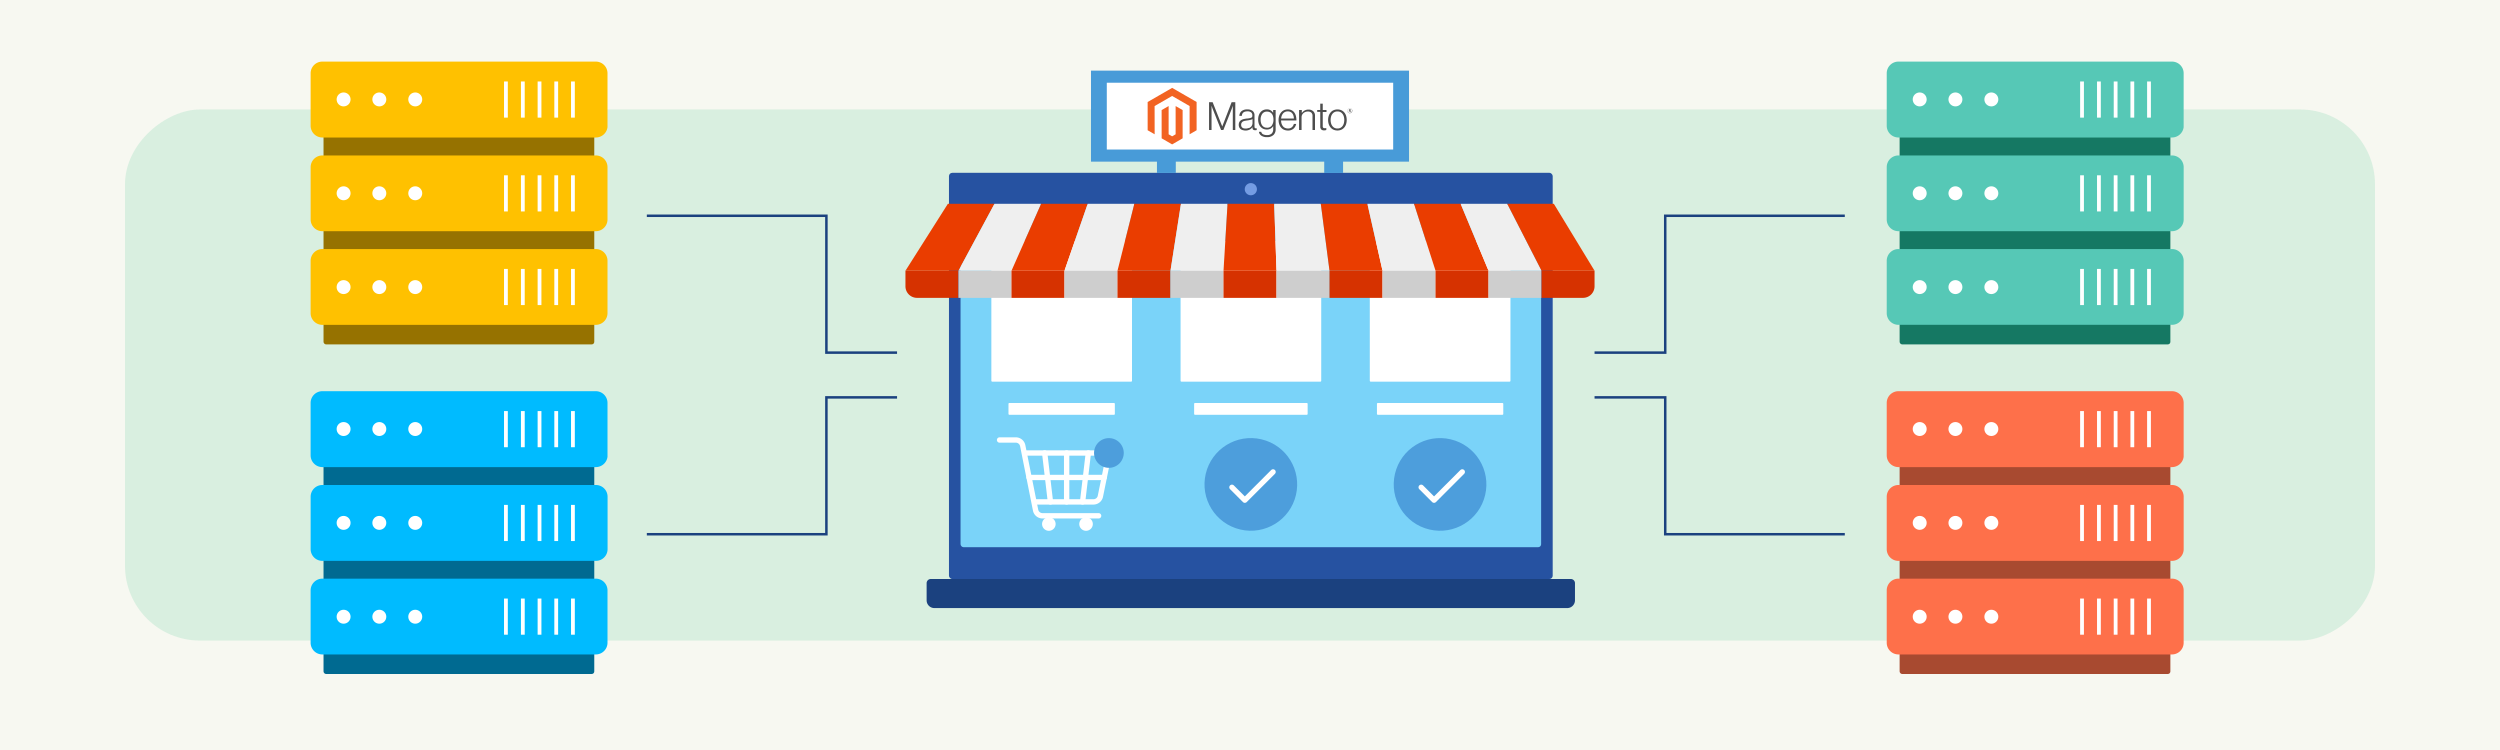 <svg xmlns="http://www.w3.org/2000/svg" width="1000" height="300" viewBox="0 0 1000 300"><defs><style>.a{fill:#f7f8f1;}.b{fill:#93d8b8;opacity:0.3;}.c{fill:#2652a1;}.d{fill:#7ad3f9;}.e{fill:#749ce3;}.f{fill:#1b417f;}.g{fill:#fff;}.h{fill:#ea3d00;}.i{fill:#efefef;}.j{fill:#d63200;}.k{fill:#cecece;}.l,.y{fill:none;}.l{stroke:#fff;stroke-linecap:round;stroke-linejoin:round;stroke-width:2.14px;}.m{fill:#4d9edc;}.n{fill:#489bd8;}.o{fill:#f26322;}.p{fill:#4d4d4d;}.q{fill:#157863;}.r{fill:#56c8b6;}.s{fill:#a84a30;}.t{fill:#fe704a;}.u{fill:#967200;}.v{fill:#ffc100;}.w{fill:#006a91;}.x{fill:#0bf;}.y{stroke:#1b417f;stroke-miterlimit:10;}</style></defs><rect class="a" width="1000" height="300"/><rect class="b" x="393.79" y="-300" width="212.43" height="900" rx="29.93" transform="translate(650 -350) rotate(90)"/><rect class="c" x="379.59" y="69.13" width="241.49" height="162.47" rx="1.32"/><rect class="d" x="384.22" y="81.84" width="232.23" height="137.04" rx="1.19"/><circle class="e" cx="500.36" cy="75.68" r="2.44" transform="translate(311.74 545.27) rotate(-76.72)"/><path class="f" d="M372.32,231.6h256a1.67,1.67,0,0,1,1.67,1.67v6.86a3.1,3.1,0,0,1-3.1,3.1H373.75a3.1,3.1,0,0,1-3.1-3.1v-6.86A1.67,1.67,0,0,1,372.32,231.6Z"/><rect class="g" x="396.54" y="96.4" width="56.26" height="56.26" rx="0.3"/><rect class="g" x="403.39" y="161.2" width="42.55" height="4.71" rx="0.3"/><rect class="g" x="477.65" y="161.2" width="45.41" height="4.71" rx="0.3"/><rect class="g" x="472.23" y="96.4" width="56.26" height="56.26" rx="0.3"/><rect class="g" x="550.78" y="161.2" width="50.53" height="4.71" rx="0.3"/><rect class="g" x="547.92" y="96.4" width="56.26" height="56.26" rx="0.3"/><polygon class="h" points="383.38 108.29 362.18 108.29 379.15 81.53 397.79 81.53 383.38 108.29"/><polygon class="i" points="404.59 108.29 383.38 108.29 397.79 81.53 416.44 81.53 404.59 108.29"/><polygon class="h" points="425.79 108.29 404.59 108.29 416.44 81.53 435.08 81.53 425.79 108.29"/><polygon class="i" points="446.99 108.29 425.79 108.29 435.08 81.53 453.73 81.53 446.99 108.29"/><polygon class="h" points="468.19 108.29 446.99 108.29 453.73 81.53 472.38 81.53 468.19 108.29"/><polygon class="i" points="489.4 108.29 468.19 108.29 472.38 81.53 491.02 81.53 489.4 108.29"/><polygon class="h" points="510.6 108.29 489.4 108.29 491.02 81.53 509.67 81.53 510.6 108.29"/><polygon class="i" points="531.8 108.29 510.6 108.29 509.67 81.53 528.32 81.53 531.8 108.29"/><polygon class="h" points="553.01 108.29 531.8 108.29 528.32 81.53 546.96 81.53 553.01 108.29"/><polygon class="i" points="574.21 108.29 553.01 108.29 546.96 81.53 565.61 81.53 574.21 108.29"/><polygon class="h" points="595.41 108.29 574.21 108.29 565.61 81.53 584.25 81.53 595.41 108.29"/><polygon class="i" points="616.62 108.29 595.41 108.29 584.25 81.53 602.9 81.53 616.62 108.29"/><polygon class="h" points="637.82 108.29 616.62 108.29 602.9 81.53 621.54 81.53 637.82 108.29"/><path class="j" d="M362.18,108.29h21.2v10.85H366.87a4.62,4.62,0,0,1-4.69-4.55Z"/><rect class="k" x="383.38" y="108.29" width="21.2" height="10.86"/><rect class="j" x="404.59" y="108.29" width="21.2" height="10.86"/><rect class="k" x="425.79" y="108.29" width="21.2" height="10.86"/><rect class="j" x="446.99" y="108.29" width="21.2" height="10.86"/><rect class="k" x="468.2" y="108.29" width="21.2" height="10.86"/><rect class="j" x="489.4" y="108.29" width="21.2" height="10.86"/><rect class="k" x="510.6" y="108.29" width="21.2" height="10.86"/><rect class="j" x="531.8" y="108.29" width="21.2" height="10.86"/><rect class="k" x="553.01" y="108.29" width="21.2" height="10.86"/><rect class="j" x="574.21" y="108.29" width="21.2" height="10.86"/><rect class="k" x="595.41" y="108.29" width="21.2" height="10.86"/><path class="j" d="M637.82,108.29v6.3a4.62,4.62,0,0,1-4.69,4.55H616.62V108.29Z"/><path class="l" d="M399.83,176h6.53a2.83,2.83,0,0,1,2.74,2.32L414.22,204a2.83,2.83,0,0,0,2.74,2.32h22.48"/><path class="l" d="M410.05,181.19h33.64l-3.52,17.25a2.83,2.83,0,0,1-2.74,2.32H414.28"/><path class="g" d="M422.25,209.6a2.71,2.71,0,1,1-2.71-2.7A2.71,2.71,0,0,1,422.25,209.6Z"/><path class="g" d="M437.13,209.6a2.71,2.71,0,1,1-2.71-2.7A2.71,2.71,0,0,1,437.13,209.6Z"/><path class="m" d="M449.5,181.19a5.94,5.94,0,1,1-5.94-5.94A5.94,5.94,0,0,1,449.5,181.19Z"/><line class="l" x1="411.63" y1="190.98" x2="441.69" y2="190.98"/><line class="l" x1="426.66" y1="181.19" x2="426.66" y2="200.76"/><line class="l" x1="435.34" y1="181.19" x2="433.03" y2="200.76"/><line class="l" x1="417.87" y1="181.19" x2="420.18" y2="200.76"/><circle class="m" cx="500.36" cy="193.78" r="18.53" transform="translate(196.8 636.23) rotate(-76.72)"/><polyline class="l" points="509.22 188.77 497.93 200.07 492.78 194.92"/><circle class="m" cx="576.05" cy="193.78" r="18.53" transform="translate(255.1 709.9) rotate(-76.72)"/><polyline class="l" points="584.91 188.77 573.62 200.07 568.47 194.92"/><rect class="n" x="462.78" y="32.77" width="7.54" height="36.41"/><rect class="n" x="436.39" y="28.25" width="127.22" height="36.41"/><rect class="n" x="529.68" y="32.77" width="7.54" height="36.41" transform="translate(1066.91 101.96) rotate(180)"/><rect class="g" x="442.72" y="33.09" width="114.55" height="26.72"/><polygon class="o" points="468.86 35.15 459.06 40.8 459.06 52.1 461.86 53.72 461.84 42.42 468.84 38.38 475.84 42.42 475.84 53.71 478.64 52.1 478.64 40.79 468.86 35.15"/><polygon class="o" points="470.25 53.72 468.85 54.53 467.45 53.72 467.45 42.42 464.65 44.03 464.66 55.33 468.85 57.76 473.05 55.33 473.05 44.03 470.25 42.42 470.25 53.72"/><path class="p" d="M485.05,40.87l3.85,9.72h0l3.75-9.72h1.47V52h-1V42.3h0c-.05.18-.11.36-.17.53s-.11.31-.18.48-.13.35-.18.5L489.35,52h-.92l-3.26-8.2-.19-.47-.17-.49c-.06-.19-.12-.37-.19-.55h0V52h-1V40.87Z"/><path class="p" d="M497.09,52.05a2.18,2.18,0,0,1-.83-.42,1.83,1.83,0,0,1-.56-.7,2.28,2.28,0,0,1-.2-1,2.24,2.24,0,0,1,.27-1.16,2.07,2.07,0,0,1,.71-.73,3.54,3.54,0,0,1,1-.41,11.59,11.59,0,0,1,1.29-.22c.39,0,.73-.08,1-.13a3.32,3.32,0,0,0,.67-.18.74.74,0,0,0,.37-.29.87.87,0,0,0,.12-.49v-.16a1.46,1.46,0,0,0-.5-1.22,2.28,2.28,0,0,0-1.43-.4c-1.44,0-2.19.6-2.26,1.8h-1a2.62,2.62,0,0,1,.86-1.87,3.44,3.44,0,0,1,2.35-.7,3.34,3.34,0,0,1,2.08.58,2.26,2.26,0,0,1,.77,1.91v4.37a.84.84,0,0,0,.13.53.6.6,0,0,0,.4.18l.16,0,.2-.05h0V52l-.26.08a1.72,1.72,0,0,1-.39,0,1.23,1.23,0,0,1-.84-.27A1.19,1.19,0,0,1,501,51v-.17h0a4.83,4.83,0,0,1-.41.49,3.28,3.28,0,0,1-.59.45,3.19,3.19,0,0,1-.79.32,3.63,3.63,0,0,1-1,.13,3.68,3.68,0,0,1-1-.15m2.37-.84a2.69,2.69,0,0,0,.85-.54A2.19,2.19,0,0,0,501,49.1V47.65a3.64,3.64,0,0,1-.95.33c-.36.08-.75.15-1.14.2s-.66.1-1,.16a2.61,2.61,0,0,0-.76.27,1.36,1.36,0,0,0-.5.51,1.57,1.57,0,0,0-.19.83,1.45,1.45,0,0,0,.15.7,1.23,1.23,0,0,0,.39.46,1.64,1.64,0,0,0,.56.24,3.23,3.23,0,0,0,.69.07,3,3,0,0,0,1.16-.21"/><path class="p" d="M504.49,54.23a2.14,2.14,0,0,1-.92-1.5h.93a1.33,1.33,0,0,0,.76,1,3.46,3.46,0,0,0,1.5.3,2.61,2.61,0,0,0,1.91-.61,2.28,2.28,0,0,0,.61-1.69V50.45h0a3.25,3.25,0,0,1-1.05,1,2.86,2.86,0,0,1-1.51.36,3.45,3.45,0,0,1-1.43-.29,3.29,3.29,0,0,1-1.09-.83,3.63,3.63,0,0,1-.7-1.27,5.26,5.26,0,0,1-.24-1.63,5.1,5.1,0,0,1,.28-1.73,3.85,3.85,0,0,1,.75-1.27,3.07,3.07,0,0,1,1.1-.78,3.54,3.54,0,0,1,1.33-.26,2.9,2.9,0,0,1,1.54.38,3.21,3.21,0,0,1,1,1h0V44h1V51.7a3.08,3.08,0,0,1-.74,2.16,3.54,3.54,0,0,1-2.7,1,3.82,3.82,0,0,1-2.3-.6m4.22-4.08a3.87,3.87,0,0,0,.64-2.33,4.85,4.85,0,0,0-.16-1.31,2.68,2.68,0,0,0-.48-1,2.18,2.18,0,0,0-.82-.66,2.58,2.58,0,0,0-1.14-.24,2.22,2.22,0,0,0-1.87.89,3.87,3.87,0,0,0-.66,2.37,5,5,0,0,0,.16,1.27,3.22,3.22,0,0,0,.46,1,2.29,2.29,0,0,0,.78.67,2.39,2.39,0,0,0,1.11.24,2.29,2.29,0,0,0,2-.89"/><path class="p" d="M513.58,51.89a3.18,3.18,0,0,1-1.17-.89,3.85,3.85,0,0,1-.73-1.34,5.57,5.57,0,0,1-.25-1.67,5,5,0,0,1,.27-1.67,4,4,0,0,1,.74-1.34,3.33,3.33,0,0,1,1.15-.89,3.56,3.56,0,0,1,1.52-.32,3.3,3.3,0,0,1,1.63.37,3,3,0,0,1,1.07,1,4.16,4.16,0,0,1,.59,1.41,8.05,8.05,0,0,1,.17,1.63h-6.14a4.94,4.94,0,0,0,.19,1.27,3.28,3.28,0,0,0,.52,1,2.3,2.3,0,0,0,.85.69,2.79,2.79,0,0,0,1.2.25,2.25,2.25,0,0,0,1.56-.5,2.66,2.66,0,0,0,.79-1.31h.93a3.36,3.36,0,0,1-1.09,1.91,3.21,3.21,0,0,1-2.19.72,3.92,3.92,0,0,1-1.61-.32m3.8-5.61a2.62,2.62,0,0,0-.45-.9,2,2,0,0,0-.75-.6,2.38,2.38,0,0,0-1.07-.22,2.47,2.47,0,0,0-1.09.22,2.34,2.34,0,0,0-.8.6,3.11,3.11,0,0,0-.52.9,4.68,4.68,0,0,0-.26,1.12h5.11a3.9,3.9,0,0,0-.17-1.12"/><path class="p" d="M520.73,44v1.23h0a3.33,3.33,0,0,1,1.07-1,3.15,3.15,0,0,1,1.63-.4,2.65,2.65,0,0,1,1.84.65,2.34,2.34,0,0,1,.73,1.86V52h-1V46.39a1.68,1.68,0,0,0-.49-1.35,2,2,0,0,0-1.35-.43,2.85,2.85,0,0,0-1,.17,2.62,2.62,0,0,0-.8.48,2.13,2.13,0,0,0-.54.72,2.23,2.23,0,0,0-.19.92V52h-1V44Z"/><path class="p" d="M528.52,51.74a1.36,1.36,0,0,1-.42-1.12V44.75h-1.22V44h1.22V41.48h1V44h1.5v.79h-1.5v5.72a.76.76,0,0,0,.2.6.87.87,0,0,0,.58.16,2,2,0,0,0,.35,0,1.4,1.4,0,0,0,.29-.09h0v.83a3,3,0,0,1-.89.14,1.76,1.76,0,0,1-1.12-.33"/><path class="p" d="M533.42,51.89a3.32,3.32,0,0,1-1.18-.89,4,4,0,0,1-.74-1.34,5.49,5.49,0,0,1,0-3.34,4,4,0,0,1,.74-1.34,3.21,3.21,0,0,1,1.18-.89,4,4,0,0,1,3.12,0,3.29,3.29,0,0,1,1.17.89,3.85,3.85,0,0,1,.73,1.34,5.7,5.7,0,0,1,0,3.34,3.94,3.94,0,0,1-.73,1.34,3.41,3.41,0,0,1-1.17.89,4,4,0,0,1-3.12,0m2.75-.75a2.55,2.55,0,0,0,.86-.74,3.32,3.32,0,0,0,.51-1.09,5.14,5.14,0,0,0,0-2.64,3.32,3.32,0,0,0-.51-1.09,2.55,2.55,0,0,0-.86-.74,2.63,2.63,0,0,0-1.18-.26,2.71,2.71,0,0,0-1.2.26,2.43,2.43,0,0,0-.85.74,3,3,0,0,0-.52,1.09,5.14,5.14,0,0,0,0,2.64,3,3,0,0,0,.52,1.09,2.52,2.52,0,0,0,.85.74,2.65,2.65,0,0,0,1.2.26,2.57,2.57,0,0,0,1.18-.26"/><path class="p" d="M539.92,45.29a1,1,0,0,1-1-1,1,1,0,1,1,1,1m0-1.95a.92.92,0,1,0,.88.92.85.85,0,0,0-.88-.92m.3,1.47-.34-.49h-.11v.47h-.2V43.64h.35c.24,0,.4.13.4.34a.32.32,0,0,1-.23.32l.33.47Zm-.3-1h-.15v.34h.14c.13,0,.21-.06.21-.18s-.07-.17-.2-.16"/><rect class="q" x="759.85" y="39.77" width="108.3" height="97.99" rx="1.01"/><path class="r" d="M873.46,29.29V50.35c0,.17,0,.34,0,.51A4.71,4.71,0,0,1,868.82,55H759.33a4.7,4.7,0,0,1-4.64-4.65V29.29a4.68,4.68,0,0,1,4.64-4.65H868.82A4.67,4.67,0,0,1,873.46,29.29Z"/><circle class="g" cx="767.88" cy="39.77" r="2.79"/><circle class="g" cx="782.17" cy="39.77" r="2.79"/><circle class="g" cx="796.54" cy="39.77" r="2.79"/><rect class="g" x="838.81" y="32.59" width="1.52" height="14.46"/><rect class="g" x="832.05" y="32.59" width="1.52" height="14.46"/><rect class="g" x="845.49" y="32.59" width="1.52" height="14.46"/><rect class="g" x="852.17" y="32.59" width="1.52" height="14.46"/><rect class="g" x="858.84" y="32.59" width="1.52" height="14.46"/><path class="r" d="M759.34,62.18H868.82a4.69,4.69,0,0,1,4.65,4.65v21a4.69,4.69,0,0,1-4.65,4.65H759.34a4.69,4.69,0,0,1-4.65-4.65v-21A4.69,4.69,0,0,1,759.34,62.18Z"/><circle class="g" cx="767.88" cy="77.31" r="2.79"/><circle class="g" cx="782.17" cy="77.31" r="2.79"/><circle class="g" cx="796.54" cy="77.31" r="2.79"/><rect class="g" x="838.81" y="70.12" width="1.52" height="14.46"/><rect class="g" x="832.05" y="70.12" width="1.52" height="14.46"/><rect class="g" x="845.49" y="70.12" width="1.52" height="14.46"/><rect class="g" x="852.17" y="70.12" width="1.52" height="14.46"/><rect class="g" x="858.84" y="70.12" width="1.52" height="14.46"/><path class="r" d="M873.46,104.29v21a4.67,4.67,0,0,1-4.64,4.64H759.33a4.68,4.68,0,0,1-4.64-4.64v-21a4.7,4.7,0,0,1,4.64-4.67H868.82A4.69,4.69,0,0,1,873.46,104.29Z"/><circle class="g" cx="767.88" cy="114.84" r="2.79"/><circle class="g" cx="782.17" cy="114.84" r="2.79"/><circle class="g" cx="796.54" cy="114.84" r="2.79"/><rect class="g" x="838.81" y="107.57" width="1.52" height="14.46"/><rect class="g" x="832.05" y="107.57" width="1.52" height="14.46"/><rect class="g" x="845.49" y="107.57" width="1.52" height="14.46"/><rect class="g" x="852.17" y="107.57" width="1.52" height="14.46"/><rect class="g" x="858.84" y="107.57" width="1.52" height="14.46"/><rect class="s" x="759.85" y="171.61" width="108.3" height="97.99" rx="1.01"/><path class="t" d="M873.46,161.13v21.06c0,.17,0,.34,0,.52a4.71,4.71,0,0,1-4.63,4.13H759.33a4.7,4.7,0,0,1-4.64-4.65V161.13a4.69,4.69,0,0,1,4.64-4.65H868.82A4.68,4.68,0,0,1,873.46,161.13Z"/><circle class="g" cx="767.88" cy="171.61" r="2.79"/><circle class="g" cx="782.17" cy="171.61" r="2.79"/><circle class="g" cx="796.54" cy="171.61" r="2.79"/><rect class="g" x="838.81" y="164.43" width="1.52" height="14.46"/><rect class="g" x="832.05" y="164.43" width="1.52" height="14.46"/><rect class="g" x="845.49" y="164.43" width="1.52" height="14.46"/><rect class="g" x="852.17" y="164.43" width="1.52" height="14.46"/><rect class="g" x="858.84" y="164.43" width="1.52" height="14.46"/><path class="t" d="M759.34,194H868.82a4.69,4.69,0,0,1,4.65,4.65v21.05a4.69,4.69,0,0,1-4.65,4.65H759.34a4.69,4.69,0,0,1-4.65-4.65V198.67A4.69,4.69,0,0,1,759.34,194Z"/><circle class="g" cx="767.88" cy="209.15" r="2.79"/><circle class="g" cx="782.17" cy="209.15" r="2.79"/><circle class="g" cx="796.54" cy="209.15" r="2.79"/><rect class="g" x="838.81" y="201.96" width="1.52" height="14.46"/><rect class="g" x="832.05" y="201.96" width="1.52" height="14.46"/><rect class="g" x="845.49" y="201.96" width="1.52" height="14.46"/><rect class="g" x="852.17" y="201.96" width="1.52" height="14.46"/><rect class="g" x="858.84" y="201.96" width="1.52" height="14.46"/><path class="t" d="M873.46,236.13v21a4.68,4.68,0,0,1-4.64,4.65H759.33a4.69,4.69,0,0,1-4.64-4.65v-21a4.7,4.7,0,0,1,4.64-4.67H868.82A4.69,4.69,0,0,1,873.46,236.13Z"/><circle class="g" cx="767.88" cy="246.69" r="2.79"/><circle class="g" cx="782.17" cy="246.69" r="2.79"/><circle class="g" cx="796.54" cy="246.69" r="2.79"/><rect class="g" x="838.81" y="239.42" width="1.52" height="14.46"/><rect class="g" x="832.05" y="239.42" width="1.52" height="14.46"/><rect class="g" x="845.49" y="239.42" width="1.52" height="14.46"/><rect class="g" x="852.17" y="239.42" width="1.52" height="14.46"/><rect class="g" x="858.84" y="239.42" width="1.52" height="14.46"/><rect class="u" x="129.41" y="39.77" width="108.3" height="97.99" rx="1.01"/><path class="v" d="M243,29.29V50.35c0,.17,0,.34,0,.51A4.71,4.71,0,0,1,238.38,55H128.9a4.71,4.71,0,0,1-4.65-4.65V29.29a4.69,4.69,0,0,1,4.65-4.65H238.38A4.68,4.68,0,0,1,243,29.29Z"/><circle class="g" cx="137.44" cy="39.77" r="2.79"/><circle class="g" cx="151.73" cy="39.77" r="2.79"/><circle class="g" cx="166.1" cy="39.77" r="2.79"/><rect class="g" x="208.37" y="32.59" width="1.52" height="14.46"/><rect class="g" x="201.61" y="32.59" width="1.52" height="14.46"/><rect class="g" x="215.05" y="32.59" width="1.52" height="14.46"/><rect class="g" x="221.73" y="32.59" width="1.52" height="14.46"/><rect class="g" x="228.41" y="32.59" width="1.52" height="14.46"/><path class="v" d="M128.91,62.18H238.38A4.69,4.69,0,0,1,243,66.83v21a4.69,4.69,0,0,1-4.65,4.65H128.91a4.69,4.69,0,0,1-4.65-4.65v-21A4.69,4.69,0,0,1,128.91,62.18Z"/><circle class="g" cx="137.44" cy="77.31" r="2.79"/><circle class="g" cx="151.73" cy="77.31" r="2.79"/><circle class="g" cx="166.1" cy="77.31" r="2.79"/><rect class="g" x="208.37" y="70.12" width="1.52" height="14.46"/><rect class="g" x="201.61" y="70.12" width="1.52" height="14.46"/><rect class="g" x="215.05" y="70.12" width="1.52" height="14.46"/><rect class="g" x="221.73" y="70.12" width="1.52" height="14.46"/><rect class="g" x="228.41" y="70.12" width="1.52" height="14.46"/><path class="v" d="M243,104.29v21a4.69,4.69,0,0,1-4.65,4.65H128.9a4.69,4.69,0,0,1-4.65-4.65v-21a4.71,4.71,0,0,1,4.65-4.67H238.38A4.7,4.7,0,0,1,243,104.29Z"/><circle class="g" cx="137.44" cy="114.84" r="2.79"/><circle class="g" cx="151.73" cy="114.84" r="2.79"/><circle class="g" cx="166.1" cy="114.84" r="2.79"/><rect class="g" x="208.37" y="107.57" width="1.52" height="14.46"/><rect class="g" x="201.61" y="107.57" width="1.52" height="14.46"/><rect class="g" x="215.05" y="107.57" width="1.52" height="14.46"/><rect class="g" x="221.73" y="107.57" width="1.52" height="14.46"/><rect class="g" x="228.41" y="107.57" width="1.52" height="14.46"/><rect class="w" x="129.41" y="171.61" width="108.3" height="97.99" rx="1.01"/><path class="x" d="M243,161.13v21.06c0,.17,0,.34,0,.52a4.71,4.71,0,0,1-4.63,4.13H128.9a4.71,4.71,0,0,1-4.65-4.65V161.13a4.69,4.69,0,0,1,4.65-4.65H238.38A4.69,4.69,0,0,1,243,161.13Z"/><circle class="g" cx="137.44" cy="171.61" r="2.79"/><circle class="g" cx="151.73" cy="171.61" r="2.79"/><circle class="g" cx="166.1" cy="171.61" r="2.79"/><rect class="g" x="208.37" y="164.43" width="1.52" height="14.46"/><rect class="g" x="201.61" y="164.43" width="1.52" height="14.46"/><rect class="g" x="215.05" y="164.43" width="1.52" height="14.46"/><rect class="g" x="221.73" y="164.43" width="1.52" height="14.46"/><rect class="g" x="228.41" y="164.43" width="1.52" height="14.46"/><path class="x" d="M128.91,194H238.38a4.69,4.69,0,0,1,4.65,4.65v21.05a4.69,4.69,0,0,1-4.65,4.65H128.91a4.69,4.69,0,0,1-4.65-4.65V198.67A4.69,4.69,0,0,1,128.91,194Z"/><circle class="g" cx="137.44" cy="209.15" r="2.79"/><circle class="g" cx="151.73" cy="209.15" r="2.79"/><circle class="g" cx="166.1" cy="209.15" r="2.79"/><rect class="g" x="208.37" y="201.96" width="1.52" height="14.46"/><rect class="g" x="201.61" y="201.96" width="1.52" height="14.46"/><rect class="g" x="215.05" y="201.96" width="1.52" height="14.46"/><rect class="g" x="221.73" y="201.96" width="1.52" height="14.46"/><rect class="g" x="228.41" y="201.96" width="1.52" height="14.46"/><path class="x" d="M243,236.13v21a4.69,4.69,0,0,1-4.65,4.65H128.9a4.69,4.69,0,0,1-4.65-4.65v-21a4.71,4.71,0,0,1,4.65-4.67H238.38A4.7,4.7,0,0,1,243,236.13Z"/><circle class="g" cx="137.44" cy="246.69" r="2.79"/><circle class="g" cx="151.73" cy="246.69" r="2.79"/><circle class="g" cx="166.1" cy="246.69" r="2.79"/><rect class="g" x="208.37" y="239.42" width="1.52" height="14.46"/><rect class="g" x="201.61" y="239.42" width="1.52" height="14.46"/><rect class="g" x="215.05" y="239.42" width="1.52" height="14.46"/><rect class="g" x="221.73" y="239.42" width="1.52" height="14.46"/><rect class="g" x="228.41" y="239.42" width="1.52" height="14.46"/><polyline class="y" points="737.92 86.31 666.09 86.31 666.09 141.05 637.82 141.05"/><polyline class="y" points="737.92 213.69 666.09 213.69 666.09 158.95 637.82 158.95"/><polyline class="y" points="258.73 86.31 330.56 86.31 330.56 141.05 358.82 141.05"/><polyline class="y" points="258.73 213.69 330.56 213.69 330.56 158.95 358.82 158.95"/></svg>